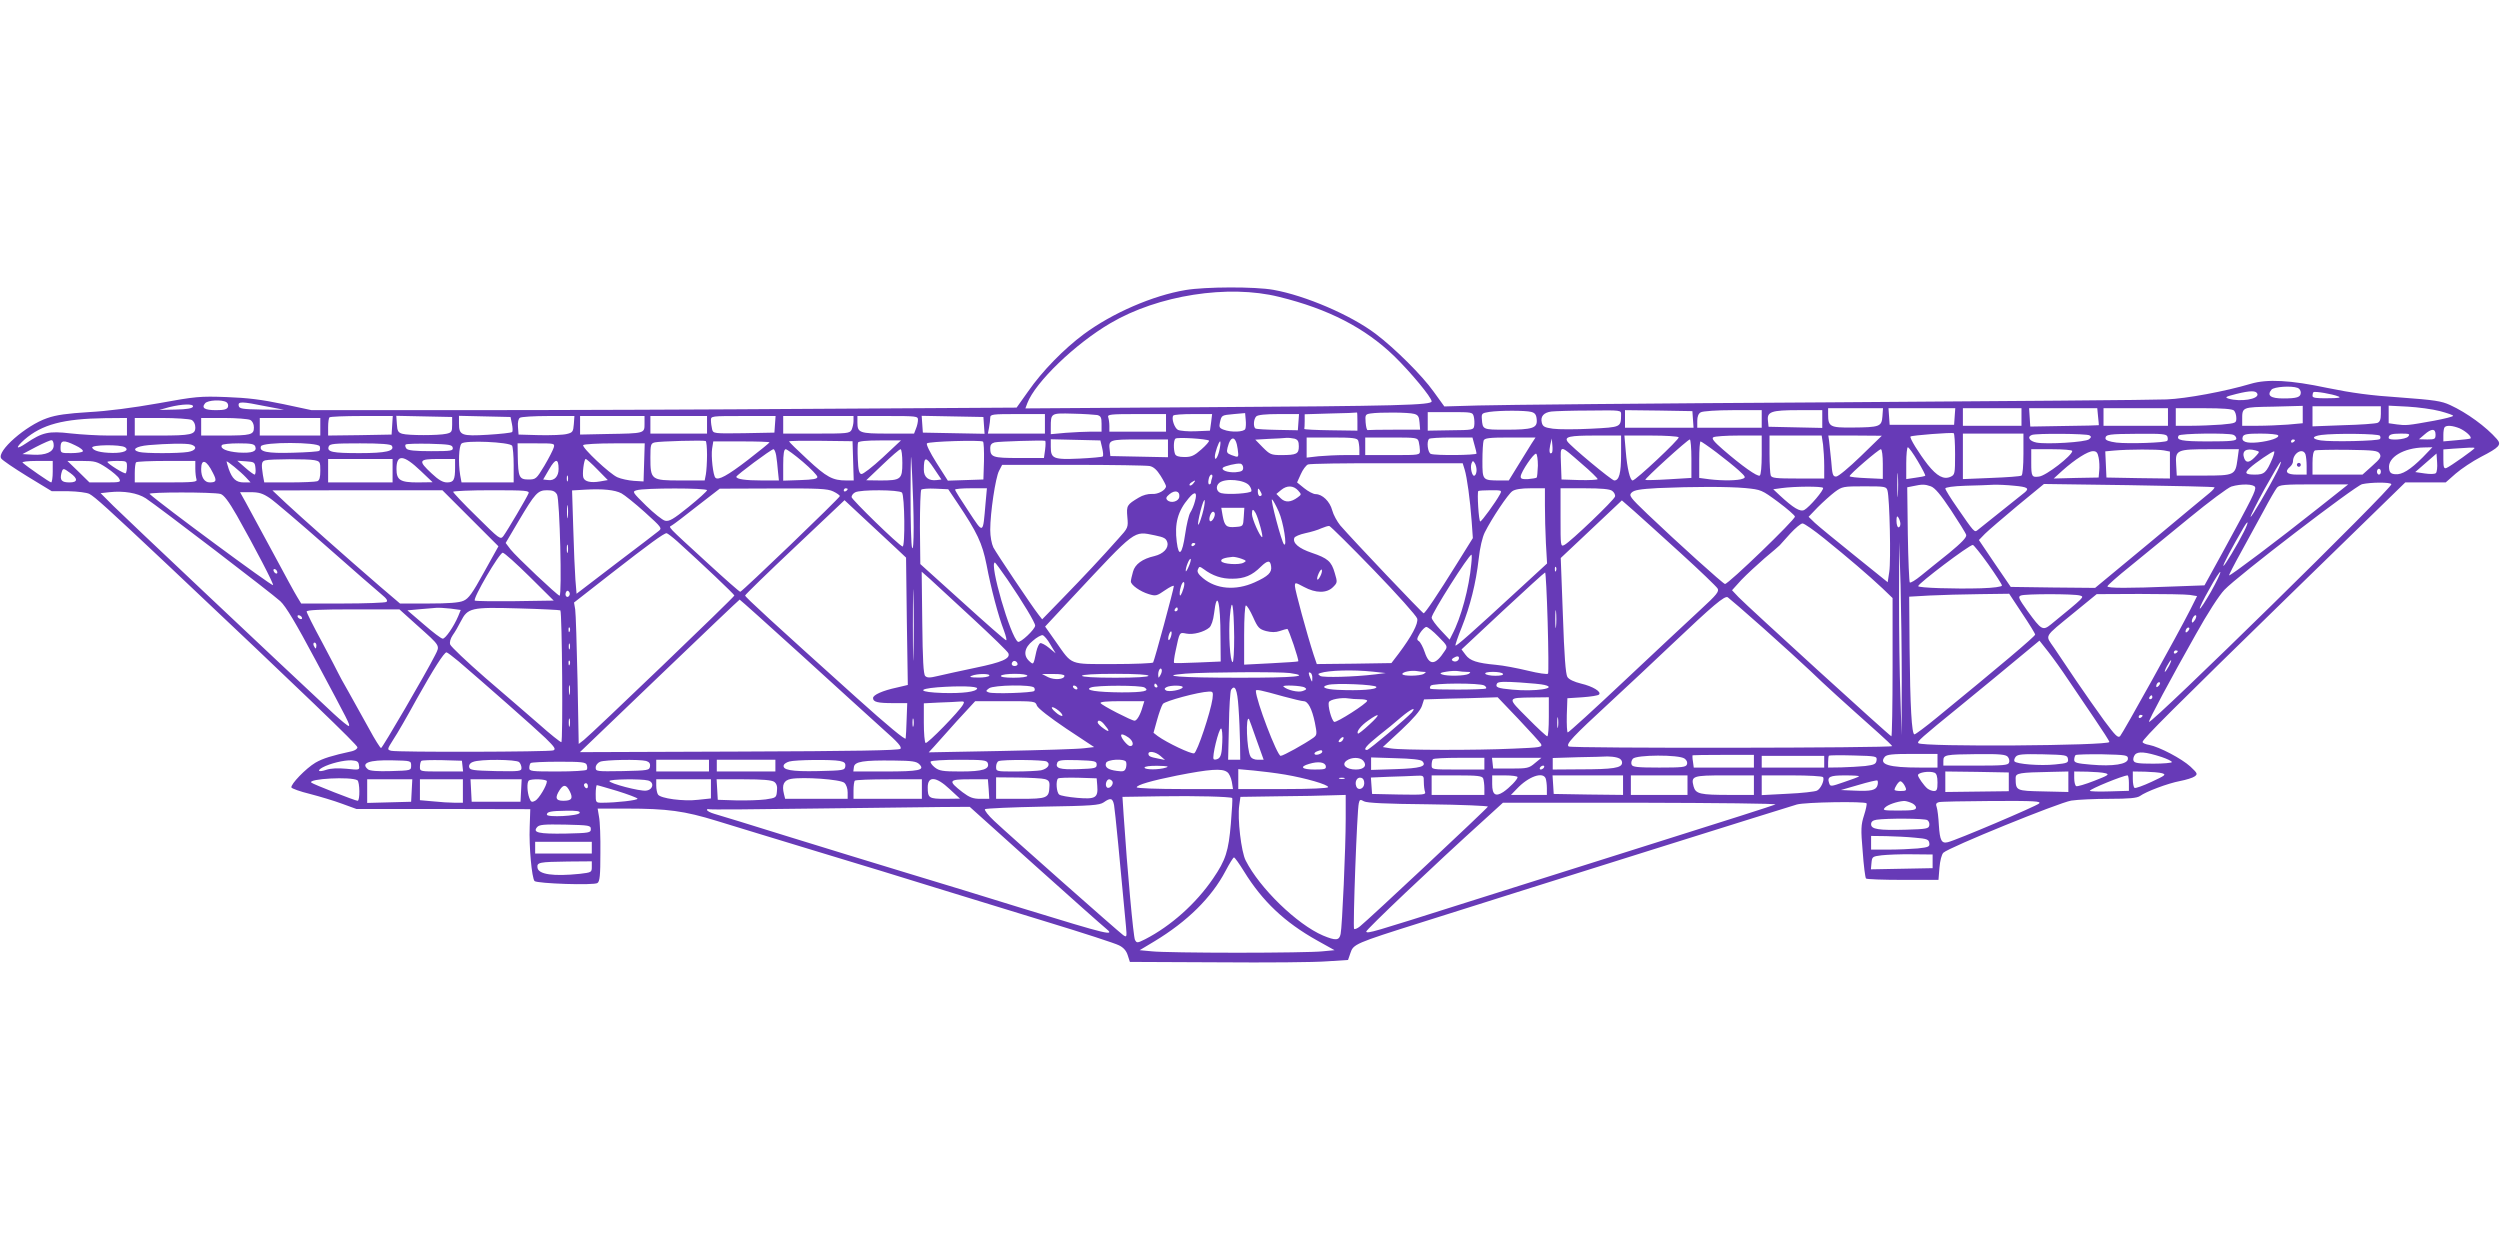 <?xml version="1.0" standalone="no"?>
<!DOCTYPE svg PUBLIC "-//W3C//DTD SVG 20010904//EN"
 "http://www.w3.org/TR/2001/REC-SVG-20010904/DTD/svg10.dtd">
<svg version="1.0" xmlns="http://www.w3.org/2000/svg"
 width="1280pt" height="640pt" viewBox="0 0 1280 640"
 preserveAspectRatio="xMidYMid meet">
<g transform="translate(0,640) scale(0.1,-0.1)"
fill="#673ab7" stroke="none">
<path d="M6070 4915 c-168 -28 -375 -118 -521 -226 -101 -75 -213 -189 -285
-293 l-59 -83 -1004 -6 c-552 -4 -1365 -7 -1805 -7 l-801 0 -145 31 c-109 23
-181 32 -290 36 -136 5 -158 3 -350 -32 -130 -23 -260 -40 -355 -45 -111 -7
-166 -14 -214 -31 -108 -37 -259 -169 -235 -206 5 -9 66 -50 134 -92 l125 -76
85 0 c47 -1 95 -7 108 -14 29 -16 87 -68 413 -375 690 -651 959 -910 959 -922
0 -8 -12 -16 -27 -20 -105 -23 -150 -37 -188 -59 -49 -29 -128 -111 -123 -127
2 -5 45 -21 95 -33 50 -13 124 -35 164 -50 l74 -27 445 0 445 -1 -3 -91 c-4
-100 11 -263 25 -277 13 -13 305 -23 322 -10 12 8 15 40 15 153 1 79 -2 162
-7 186 l-7 42 147 0 c211 0 297 -12 463 -63 80 -25 312 -95 515 -157 204 -61
476 -145 605 -185 129 -40 386 -119 570 -175 184 -56 350 -110 369 -120 23
-11 38 -28 45 -51 l11 -34 450 -2 c248 -2 499 0 559 5 l108 7 12 35 c15 46 23
50 366 158 641 203 1878 591 1920 603 43 12 345 17 357 6 2 -3 -3 -30 -13 -61
-16 -50 -17 -71 -7 -186 5 -72 13 -134 17 -138 4 -4 89 -7 189 -7 l182 0 5 62
c3 36 11 68 20 77 29 28 593 257 655 267 33 5 121 9 195 9 100 0 141 4 156 14
33 24 143 65 205 77 32 6 67 17 76 24 16 12 14 16 -22 50 -45 41 -159 101
-211 111 -19 3 -34 10 -34 15 0 15 159 173 760 759 l585 570 103 0 104 0 51
45 c29 25 86 63 128 85 97 50 108 63 83 92 -55 63 -154 135 -239 174 -45 21
-81 26 -256 39 -152 10 -247 23 -374 49 -188 40 -307 46 -391 21 -131 -39
-331 -76 -431 -80 -60 -3 -837 -9 -1728 -15 -891 -5 -1699 -13 -1795 -16
l-175 -5 -55 76 c-59 83 -199 222 -297 296 -127 96 -360 196 -523 225 -94 17
-349 16 -450 -1z m479 -35 c253 -62 440 -159 590 -304 83 -81 191 -211 191
-231 0 -19 -164 -24 -1182 -30 l-898 -6 10 27 c41 107 244 303 425 409 244
144 604 200 864 135z m5215 -466 c9 -3 16 -14 16 -24 0 -24 -19 -30 -91 -30
-63 0 -84 15 -59 45 13 15 102 21 134 9z m-206 -31 c8 -27 -87 -42 -148 -24
-21 7 -15 10 40 24 73 18 102 18 108 0z m415 -13 c16 -6 -1 -9 -55 -9 -59 -1
-78 2 -78 12 0 8 2 16 5 19 6 6 97 -9 128 -22z m-10814 -29 c8 -5 11 -16 8
-25 -5 -12 -20 -16 -61 -16 -58 0 -76 11 -56 35 14 17 86 20 109 6z m201 -21
l95 -18 -115 1 c-101 2 -115 4 -118 20 -4 22 15 22 138 -3z m-372 -2 c-3 -9
-32 -14 -89 -15 l-84 -2 50 14 c68 17 128 19 123 3z m10802 -41 l0 -44 -77 -7
c-42 -3 -111 -6 -155 -6 l-78 0 0 28 c0 69 -4 67 161 70 l149 4 0 -45z m400 4
c0 -28 -5 -41 -17 -46 -10 -4 -89 -10 -175 -12 l-158 -6 0 52 0 51 175 0 175
0 0 -39z m303 14 c37 -10 67 -20 67 -24 0 -4 -44 -15 -97 -25 -138 -25 -144
-25 -191 -19 l-42 6 0 45 0 45 98 -5 c53 -3 127 -13 165 -23z m-2855 -27 c-4
-52 -13 -56 -155 -57 -113 -1 -123 4 -123 68 l0 31 141 0 140 0 -3 -42z m370
0 l-3 -43 -165 0 -165 0 -3 43 -3 42 171 0 171 0 -3 -42z m342 -3 l0 -45 -150
0 -150 0 0 45 0 45 150 0 150 0 0 -45z m392 3 c3 -24 4 -44 4 -45 -1 -1 -80
-3 -176 -4 l-175 -3 -3 47 -3 47 174 0 175 0 4 -42z m358 -3 l0 -45 -165 0
-165 0 0 45 0 45 165 0 165 0 0 -45z m338 33 c7 -7 12 -24 12 -39 0 -25 -2
-26 -77 -33 -42 -3 -111 -6 -155 -6 l-78 0 0 45 0 45 143 0 c98 0 147 -4 155
-12z m-3598 -7 c19 -5 26 -14 28 -39 4 -44 -21 -52 -159 -52 -118 0 -118 0
-122 56 -2 27 1 29 38 35 55 8 185 8 215 0z m460 -13 c-1 -66 1 -65 -154 -73
-79 -4 -166 -4 -195 0 -43 6 -52 11 -57 31 -8 32 10 52 49 57 18 2 105 5 195
5 162 2 162 2 162 -20z m368 -25 l3 -43 -175 0 -176 0 0 45 0 45 173 -2 172
-3 3 -42z m352 2 l0 -45 -165 0 -165 0 0 35 c0 22 6 38 18 44 9 6 83 11 165
11 l147 0 0 -45z m310 0 l0 -46 -137 3 -138 3 -3 30 c-6 47 16 55 155 55 l123
0 0 -45z m-3712 20 c18 -5 22 -12 22 -45 l0 -40 -53 0 c-30 0 -88 -3 -130 -6
l-77 -7 0 34 c0 75 0 74 113 71 56 -1 112 -5 125 -7z m758 -71 c-6 -16 -72
-19 -111 -4 -22 8 -24 14 -19 37 9 38 8 37 72 43 l57 5 3 -34 c2 -18 1 -39 -2
-47z m574 39 l0 -48 -137 2 c-76 1 -137 4 -135 7 1 3 2 22 2 41 l0 34 133 4
c72 1 133 4 135 5 1 1 2 -19 2 -45z m290 38 c20 -5 26 -14 28 -44 l3 -37 -130
0 c-72 0 -134 -1 -138 -2 -5 -2 -9 16 -11 39 -3 39 -1 42 25 46 46 7 196 6
223 -2z m306 -15 c3 -13 4 -34 2 -46 -3 -21 -8 -22 -121 -23 l-117 -2 0 48 0
47 115 0 c113 0 115 0 121 -24z m-2196 -36 l0 -50 -146 0 -146 0 6 31 c3 17 6
40 6 50 0 18 10 19 140 19 l140 0 0 -50z m620 5 l0 -45 -145 0 -145 0 0 29 c0
16 -3 36 -6 45 -5 14 11 16 145 16 l151 0 0 -45z m231 3 l-6 -43 -72 -3 c-40
-2 -81 2 -92 7 -18 10 -34 58 -24 73 2 5 48 8 102 8 l97 0 -5 -42z m447 1 l-3
-42 -104 2 c-58 1 -109 4 -113 7 -12 8 -10 48 4 62 8 8 48 12 116 12 l103 0
-3 -41z m-4640 -16 l-3 -48 -162 -3 -163 -2 0 43 c0 24 3 47 7 50 3 4 78 7
165 7 l159 0 -3 -47z m307 2 c0 -36 -3 -40 -30 -46 -40 -9 -194 -9 -225 0 -21
6 -26 14 -28 49 l-3 43 143 -3 143 -3 0 -40z m306 5 c4 -19 5 -38 1 -42 -4 -4
-60 -10 -124 -14 -136 -8 -148 -3 -148 58 l0 39 132 -3 132 -3 7 -35z m317 -2
c-3 -38 -6 -43 -36 -50 -18 -5 -81 -7 -140 -6 l-107 3 -3 39 c-2 24 2 42 10
47 7 5 73 9 146 9 l133 0 -3 -42z m362 2 c0 -49 1 -49 -188 -52 l-142 -3 0 48
0 47 165 0 165 0 0 -40z m320 -5 l0 -45 -145 0 -145 0 0 45 0 45 145 0 145 0
0 -45z m348 3 l-3 -43 -156 -3 c-155 -2 -157 -2 -163 20 -3 13 -6 33 -6 46 0
22 0 22 166 22 l165 0 -3 -42z m402 16 c0 -14 -5 -34 -10 -45 -10 -18 -23 -19
-180 -19 l-170 0 0 45 0 45 180 0 180 0 0 -26z m330 7 c0 -11 -4 -31 -10 -45
l-10 -26 -133 0 c-147 0 -157 4 -157 57 l0 33 155 0 c147 0 155 -1 155 -19z
m338 -29 l3 -43 -158 3 -158 3 -3 43 -3 43 158 -3 158 -3 3 -43z m-4388 -7 l0
-45 -95 0 c-52 0 -139 5 -194 11 -111 13 -144 6 -228 -51 -52 -35 -56 -24 -8
19 90 78 199 107 413 110 l112 1 0 -45z m331 35 c12 -7 19 -21 19 -39 0 -36
-21 -41 -186 -41 l-124 0 0 45 0 45 136 0 c74 0 144 -5 155 -10z m300 0 c12
-7 19 -21 19 -39 0 -37 -15 -41 -157 -41 l-113 0 0 45 0 45 116 0 c63 0 124
-5 135 -10z m359 -35 l0 -45 -155 0 -155 0 0 45 0 45 155 0 155 0 0 -45z
m10953 -8 c31 -14 64 -43 56 -52 -3 -2 -35 -6 -72 -9 l-67 -6 0 34 c0 18 3 36
7 39 10 11 41 8 76 -6z m-123 -32 c0 -23 -4 -25 -42 -25 l-43 1 28 24 c36 32
57 32 57 0z m-2460 -101 c0 -99 -1 -105 -23 -115 -35 -16 -70 3 -117 62 -45
58 -95 138 -88 144 5 6 211 22 221 17 4 -2 7 -50 7 -108z m350 2 c0 -60 -4
-108 -10 -111 -6 -4 -75 -9 -155 -12 l-145 -6 0 116 0 117 155 0 155 0 0 -104z
m338 95 c10 -6 10 -10 -2 -20 -17 -15 -216 -27 -269 -17 -36 7 -50 29 -24 39
21 9 281 7 295 -2z m399 -6 c3 -9 3 -19 -1 -22 -10 -10 -199 -16 -260 -9 -37
5 -56 12 -56 21 0 21 16 23 168 24 120 1 144 -1 149 -14z m337 9 c9 -3 16 -12
16 -20 0 -11 -28 -14 -144 -14 -138 0 -166 6 -151 30 7 11 252 14 279 4z m230
-3 c8 -12 -40 -29 -104 -36 -60 -6 -86 4 -77 29 5 13 23 16 91 16 47 0 87 -4
90 -9z m521 -2 c4 -6 4 -13 0 -17 -10 -10 -247 -15 -302 -7 -48 7 -48 21 2 28
67 9 294 7 300 -4z m145 -4 c-13 -16 -100 -22 -100 -7 0 17 14 22 63 22 43 0
48 -2 37 -15z m-4030 -91 c0 -97 -10 -134 -35 -134 -13 0 -226 177 -240 200
-15 24 12 30 141 30 l134 0 0 -96z m295 87 c5 -9 -220 -221 -236 -221 -13 0
-28 62 -35 148 l-7 82 136 0 c75 0 138 -4 142 -9z m425 -90 c0 -59 -4 -102
-10 -106 -12 -7 -91 49 -188 133 -46 40 -60 57 -50 63 7 5 66 9 131 9 l117 0
0 -99z m314 53 c3 -26 6 -75 6 -110 l0 -64 -134 0 c-113 0 -135 2 -140 16 -3
9 -6 58 -6 110 l0 94 134 0 133 0 7 -46z m194 -59 c-61 -59 -116 -105 -127
-105 -17 0 -20 10 -25 78 -4 42 -9 89 -11 105 l-4 27 137 0 137 -1 -107 -104z
m-3338 79 c3 -3 -15 -24 -39 -45 -36 -32 -51 -39 -86 -39 -30 0 -45 5 -49 16
-8 22 -8 69 2 78 8 9 162 -1 172 -10z m147 -43 c6 -45 6 -45 -32 -31 -23 9
-26 14 -20 38 16 65 43 62 52 -7z m291 53 c17 -5 22 -14 22 -39 0 -39 -11 -45
-89 -45 -53 0 -59 3 -96 40 l-38 39 69 4 c38 1 78 4 89 5 11 1 30 -1 43 -4z
m326 -10 c3 -9 6 -29 6 -45 l0 -29 -74 0 c-40 0 -101 -3 -135 -6 l-61 -7 0 52
0 51 129 0 c108 0 130 -3 135 -16z m310 -6 c3 -13 6 -33 6 -45 0 -23 -1 -23
-140 -23 l-140 0 0 45 0 45 134 0 c130 0 134 -1 140 -22z m285 -15 c6 -21 11
-41 11 -45 0 -9 -211 -11 -234 -2 -16 6 -23 64 -9 77 3 4 55 7 114 7 l108 0
10 -37z m292 5 c-11 -18 -42 -68 -68 -110 l-48 -78 -45 0 c-90 0 -90 1 -90
100 0 49 3 95 6 104 5 13 27 16 136 16 l130 0 -21 -32z m-7566 -9 c0 -33 -41
-51 -107 -47 l-53 3 70 37 c39 20 75 36 80 34 6 -1 10 -13 10 -27z m3345 -48
c0 -38 -3 -83 -6 -100 l-6 -31 -124 0 c-150 0 -154 3 -154 117 0 67 2 73 23
78 25 6 248 12 260 7 4 -2 7 -34 7 -71z m748 -30 l3 -101 -38 0 c-70 0 -101
17 -198 107 -52 48 -95 90 -95 93 0 3 73 4 162 3 l163 -2 3 -100z m151 16
c-52 -48 -101 -86 -109 -84 -11 2 -16 20 -18 76 -2 41 -1 79 1 85 3 7 43 11
112 11 l108 0 -94 -88z m519 -18 l-3 -94 -91 -3 -91 -3 -58 91 c-34 54 -54 95
-49 100 10 10 274 18 287 9 4 -3 6 -48 5 -100z m313 59 l-6 -43 -128 0 c-136
0 -147 4 -147 52 0 15 7 24 23 28 21 5 246 12 258 8 3 -1 3 -21 0 -45z m292 9
c5 -21 7 -41 3 -44 -3 -3 -57 -8 -120 -11 -133 -6 -146 0 -146 60 l0 39 127
-3 127 -3 9 -38z m337 -2 l0 -46 -147 3 -148 3 -3 28 c-7 56 -5 57 153 57
l145 0 0 -45z m1966 -23 c-12 -11 -16 6 -9 39 l8 34 3 -33 c2 -19 1 -36 -2
-40z m714 -31 l0 -98 -116 -7 c-64 -4 -118 -5 -120 -3 -5 5 217 207 228 207 4
0 8 -44 8 -99z m3090 95 c0 -3 -4 -8 -10 -11 -5 -3 -10 -1 -10 4 0 6 5 11 10
11 6 0 10 -2 10 -4z m-11363 -27 c24 -11 41 -25 37 -30 -3 -5 -30 -9 -60 -9
-53 0 -54 0 -54 30 0 37 16 39 77 9z m2235 -1 c4 -7 8 -52 8 -100 l0 -88 -134
0 -133 0 -7 38 c-10 62 -7 147 7 161 17 18 246 8 259 -11z m1318 17 c0 -2 -50
-43 -111 -90 -104 -80 -152 -106 -166 -91 -12 11 -23 111 -17 149 l6 37 144 0
c79 0 144 -2 144 -5z m2305 -32 c-7 -40 -25 -69 -25 -41 0 19 20 78 27 78 3 0
2 -17 -2 -37z m2543 -19 c41 -31 93 -73 114 -92 35 -32 38 -37 21 -43 -23 -10
-103 -11 -170 -3 l-53 7 0 93 c0 52 3 94 7 94 3 0 40 -25 81 -56z m-7810 40
c34 -10 26 -31 -15 -38 -49 -8 -221 -8 -251 0 -41 11 -17 29 49 35 94 8 191
10 217 3z m329 -10 c10 -26 -17 -35 -85 -31 -61 5 -97 20 -86 38 3 5 41 9 85
9 64 0 81 -3 86 -16z m330 1 c3 -9 2 -19 -2 -23 -3 -4 -64 -8 -135 -10 -133
-4 -174 5 -164 33 9 23 292 22 301 0z m369 3 c17 -27 -29 -38 -165 -38 -140 0
-168 6 -158 34 5 14 28 16 161 16 106 0 157 -4 162 -12z m312 -10 c3 -16 -7
-18 -111 -18 -84 0 -118 4 -126 13 -6 8 -8 17 -4 21 4 4 59 5 122 4 101 -3
116 -5 119 -20z m517 0 c-4 -13 -25 -54 -48 -93 -41 -68 -44 -70 -82 -70 -47
0 -52 13 -54 118 l-1 67 96 0 c94 0 95 0 89 -22z m463 -75 l-3 -98 -50 3 c-27
2 -65 10 -83 18 -39 16 -184 153 -176 165 3 5 75 9 160 9 l155 0 -3 -97z
m-2658 77 c24 -16 -7 -30 -65 -29 -61 1 -97 11 -103 27 -5 15 145 17 168 2z
m4038 -410 c0 -78 -3 -117 -8 -105 -5 11 -8 133 -8 270 1 234 2 241 8 105 4
-80 8 -201 8 -270z m3421 325 c45 -38 81 -74 81 -78 0 -4 -42 -6 -92 -5 l-93
3 -3 83 c-3 98 -9 98 107 -3z m1720 14 c23 -39 41 -73 38 -75 -2 -2 -25 -7
-50 -10 l-47 -7 0 82 c0 44 4 81 8 81 5 0 28 -32 51 -71z m2586 20 c-64 -64
-107 -91 -142 -87 -22 2 -29 9 -31 31 -7 55 74 104 178 106 l44 1 -49 -51z
m265 47 c0 -6 -126 -95 -144 -102 -13 -5 -16 3 -16 44 l0 51 53 4 c28 2 64 4
80 5 15 1 27 0 27 -2z m-8696 -38 c3 -18 7 -54 9 -80 l5 -48 -87 0 c-86 0
-131 7 -131 19 0 8 179 141 190 141 5 0 11 -15 14 -32z m136 -32 c41 -35 75
-70 75 -78 0 -10 -22 -14 -87 -16 l-88 -3 0 81 c0 57 4 80 13 80 6 0 46 -29
87 -64z m510 -6 c0 -84 -7 -90 -112 -90 l-73 1 83 79 c46 44 87 80 93 80 5 0
9 -31 9 -70z m5020 -6 l0 -76 -85 4 c-47 2 -85 6 -85 10 0 10 149 138 160 138
6 0 10 -34 10 -76z m970 67 c0 -23 -134 -127 -170 -131 -37 -5 -40 0 -40 70
l0 70 105 0 c60 0 105 -4 105 -9z m469 3 l31 -6 0 -69 0 -69 -162 2 -163 3 -3
67 -3 67 43 4 c77 7 225 7 257 1z m377 -46 c-11 -81 -15 -83 -174 -83 l-137 0
-3 55 c-5 77 1 80 176 80 l145 0 -7 -52z m92 46 c22 -6 22 -7 5 -26 -33 -37
-52 -41 -62 -16 -15 39 8 55 57 42z m636 -17 c9 -16 4 -25 -39 -63 l-49 -44
-128 0 -128 0 0 59 c0 38 4 61 13 65 6 2 81 4 166 3 137 -2 155 -4 165 -20z
m-1439 -20 c4 -18 5 -49 3 -68 l-3 -34 -115 -2 -115 -3 45 41 c65 58 130 99
156 99 18 0 24 -7 29 -33z m890 -4 c-31 -73 -41 -83 -90 -83 -50 0 -55 8 -25
35 27 25 113 84 123 84 4 1 0 -16 -8 -36z m169 21 c3 -9 6 -36 6 -60 l0 -44
-50 0 c-52 0 -65 15 -35 40 8 7 15 19 15 27 0 43 50 73 64 37z m-3930 -58 c-1
-31 -4 -59 -6 -61 -3 -3 -22 -6 -44 -8 -30 -1 -39 1 -38 14 2 24 67 120 79
116 5 -2 9 -30 9 -61z m4598 -38 c-6 -6 -30 -6 -58 -2 l-48 7 55 48 54 47 3
-45 c2 -25 -1 -50 -6 -55z m-10318 11 l61 -58 -77 -1 c-89 0 -108 12 -108 69
0 77 36 74 124 -10z m2642 -47 c-41 -5 -66 14 -66 53 0 68 10 70 51 8 l39 -58
-24 -3z m-3187 102 c30 -6 31 -9 31 -54 0 -34 -4 -50 -16 -54 -9 -3 -73 -6
-144 -6 l-127 0 -7 38 c-9 58 -7 70 12 75 27 7 216 8 251 1z m401 -54 l0 -60
-165 0 -165 0 0 60 0 60 165 0 165 0 0 -60z m320 16 c0 -63 -7 -76 -41 -76
-22 0 -44 13 -79 46 -71 66 -67 74 35 74 l85 0 0 -44z m530 -7 c0 -38 -21 -61
-53 -57 l-26 3 31 53 c32 56 48 56 48 1z m199 -3 l53 -54 -40 -7 c-47 -8 -78
-1 -85 19 -7 17 3 96 12 96 4 0 31 -24 60 -54z m-2789 -11 c0 -30 -4 -55 -8
-55 -7 0 -124 81 -146 101 -6 5 25 9 72 9 l82 0 0 -55z m276 20 c30 -20 59
-45 64 -55 10 -19 7 -20 -71 -20 l-81 0 -56 55 -57 55 74 0 c68 0 78 -3 127
-35z m104 7 c0 -16 -3 -31 -6 -35 -6 -6 -94 49 -94 58 0 3 23 5 50 5 48 0 50
-1 50 -28z m350 -11 c0 -22 3 -46 6 -55 5 -14 -12 -16 -155 -16 l-161 0 0 48
c0 27 3 52 7 55 3 4 73 7 155 7 l148 0 0 -39z m90 -22 c21 -40 18 -49 -16 -49
-27 0 -44 26 -44 68 0 56 27 48 60 -19z m169 -23 l24 -26 -35 0 c-39 0 -59 18
-77 69 -6 19 -11 36 -11 38 0 7 72 -52 99 -81z m49 47 c2 -18 0 -33 -5 -33 -4
1 -26 16 -48 36 l-40 35 45 -3 c43 -3 45 -5 48 -35z m6252 -10 c0 -12 -4 -25
-10 -28 -12 -8 -24 40 -16 62 6 15 8 15 16 3 6 -8 10 -25 10 -37z m4100 -5
c-44 -87 -133 -239 -137 -234 -2 2 30 67 73 145 43 77 79 139 82 137 2 -2 -6
-24 -18 -48z m-5295 17 c0 -16 -8 -20 -40 -23 -40 -2 -75 11 -63 24 9 8 69 23
88 20 8 0 15 -10 15 -21z m1134 -9 c12 -39 28 -155 36 -266 l6 -85 -81 -130
c-102 -164 -163 -254 -171 -255 -6 0 -362 375 -427 450 -16 20 -35 54 -41 77
-12 46 -51 83 -85 83 -12 0 -38 14 -58 30 l-37 30 19 42 c10 23 27 46 37 50
10 4 192 7 405 6 l387 0 10 -32z m-1613 18 c20 -4 37 -19 57 -51 15 -24 27
-48 27 -52 0 -20 -41 -43 -72 -40 -20 1 -47 -6 -68 -19 -60 -36 -63 -40 -58
-99 5 -54 4 -56 -46 -111 -87 -98 -176 -193 -285 -305 l-105 -108 -18 23 c-34
43 -215 313 -232 345 -9 19 -16 56 -16 90 0 88 27 268 45 302 l16 31 363 0
c200 0 376 -3 392 -6z m3831 -146 c-2 -29 -3 -8 -3 47 0 55 1 79 3 53 2 -26 2
-71 0 -100z m-9357 110 c40 -29 39 -48 -4 -48 -40 0 -50 11 -42 46 8 29 9 29
46 2z m11830 7 c0 -8 -4 -15 -10 -15 -5 0 -10 7 -10 15 0 8 5 15 10 15 6 0 10
-7 10 -15z m-9283 -47 c-3 -7 -5 -2 -5 12 0 14 2 19 5 13 2 -7 2 -19 0 -25z
m3299 16 c-3 -9 -6 -20 -6 -25 0 -5 -4 -9 -9 -9 -4 0 -6 11 -3 25 2 14 9 25
14 25 6 0 7 -7 4 -16z m191 -41 c7 -9 12 -22 10 -28 -4 -11 -119 -19 -154 -10
-25 6 -31 36 -10 53 30 25 132 16 154 -15z m-287 12 c-7 -9 -15 -13 -19 -10
-3 3 1 10 9 15 21 14 24 12 10 -5z m6134 -4 c10 -15 -1229 -1230 -1241 -1217
-5 4 110 219 240 449 59 106 119 199 146 227 67 71 669 532 705 541 44 10 144
11 150 0z m-2358 -11 c21 -8 49 -41 103 -122 40 -61 76 -118 78 -127 3 -12
-24 -40 -87 -92 -51 -40 -115 -93 -144 -116 -28 -23 -54 -39 -58 -35 -3 4 -8
115 -10 247 l-3 240 30 6 c46 10 60 10 91 -1z m427 3 c67 -6 78 -13 55 -33
-33 -26 -232 -186 -244 -195 -15 -11 -16 -11 -104 117 -33 47 -60 91 -60 97 0
6 40 12 103 14 56 1 120 4 142 5 22 1 70 -1 108 -5z m1025 -8 c2 -2 -8 -15
-24 -28 -16 -13 -155 -128 -308 -256 l-279 -231 -216 2 -216 3 -82 120 -81
120 31 32 c18 18 93 82 167 144 l135 111 434 -6 c239 -4 437 -8 439 -11z m208
1 c6 -16 -15 -57 -165 -332 l-94 -171 -165 -6 c-223 -9 -332 -9 -332 1 0 5 53
52 118 104 64 53 200 164 302 247 101 83 198 155 215 160 50 15 115 13 121 -3z
m323 -108 c-200 -159 -452 -349 -456 -344 -2 1 25 54 60 117 35 63 87 159 117
214 29 55 60 108 68 118 13 15 36 17 190 17 l175 0 -154 -122z m-5223 91 c18
-20 18 -21 -1 -35 -36 -27 -65 -28 -88 -5 l-22 22 24 20 c30 25 63 24 87 -2z
m2291 12 c80 -8 83 -9 167 -71 47 -35 86 -69 86 -75 0 -17 -340 -345 -358
-345 -9 0 -245 213 -396 357 -92 88 -97 96 -82 111 13 13 43 18 134 23 182 8
359 8 449 0z m397 1 c6 -10 -69 -98 -96 -113 -21 -11 -56 10 -126 75 l-33 31
43 6 c67 9 206 10 212 1z m330 -14 c11 -39 18 -360 9 -416 l-8 -53 -170 137
c-93 75 -185 150 -203 167 l-32 31 47 49 c27 27 66 62 87 78 38 28 43 29 151
29 108 0 113 -1 119 -22z m-6482 -14 c15 -8 69 -51 119 -96 87 -79 90 -82 71
-97 -11 -9 -110 -85 -220 -168 l-200 -153 -6 73 c-3 39 -8 158 -11 264 l-6
192 68 4 c89 5 151 -1 185 -19z m438 16 c0 -5 -43 -44 -95 -86 -78 -63 -99
-75 -120 -70 -13 3 -57 38 -97 77 -71 70 -72 72 -48 79 38 12 360 12 360 0z
m646 -6 c19 -9 34 -20 34 -24 0 -9 -501 -490 -510 -490 -4 0 -79 66 -166 146
-217 199 -202 183 -184 194 9 5 67 49 130 99 l115 89 273 1 c233 1 279 -1 308
-15z m74 12 c0 -3 -4 -8 -10 -11 -5 -3 -10 -1 -10 4 0 6 5 11 10 11 6 0 10 -2
10 -4z m562 -71 c102 -152 127 -206 149 -316 23 -122 60 -262 89 -337 11 -30
16 -52 11 -50 -6 1 -107 90 -225 197 l-214 193 -2 187 c0 103 3 190 7 194 4 4
37 7 73 5 l65 -3 47 -70z m144 -2 c-14 -161 -9 -159 -87 -41 -38 57 -69 106
-69 111 0 4 37 7 81 7 l82 0 -7 -77z m1414 45 c0 -5 -4 -8 -10 -8 -5 0 -10 10
-10 23 0 18 2 19 10 7 5 -8 10 -18 10 -22z m1450 -56 c0 -49 2 -136 5 -193 l6
-104 -136 -125 c-254 -234 -329 -300 -333 -295 -2 2 12 44 32 93 43 108 73
226 87 351 6 57 19 111 31 135 36 72 119 196 141 211 14 10 46 15 94 15 l73 0
0 -88z m344 75 c10 -7 17 -20 15 -29 -4 -18 -227 -231 -259 -248 -20 -10 -20
-7 -20 140 l0 150 123 0 c86 0 129 -4 141 -13z m-7508 -38 c69 -46 648 -489
689 -527 29 -27 79 -111 181 -302 172 -322 177 -331 170 -337 -2 -3 -38 26
-78 63 -263 245 -1074 1010 -1128 1064 l-65 65 45 5 c74 8 144 -4 186 -31z
m1663 -103 l143 -143 -74 -133 c-60 -109 -79 -135 -105 -146 -22 -10 -78 -14
-179 -14 l-146 0 -102 87 c-175 151 -408 358 -481 426 l-70 66 435 1 435 0
144 -144z m297 128 c-8 -21 -109 -192 -129 -219 -15 -19 -20 -15 -136 100 -67
65 -121 123 -121 127 0 4 88 8 196 8 177 0 196 -2 190 -16z m146 -6 c14 -24
26 -518 13 -518 -10 0 -223 201 -251 237 l-25 33 66 112 c85 143 98 158 146
158 29 0 41 -5 51 -22z m1766 10 c14 -14 17 -282 3 -276 -21 7 -261 241 -261
253 0 8 8 19 18 24 25 15 225 14 240 -1z m1420 -22 c-3 -24 -44 -35 -62 -16
-8 9 -5 16 12 30 28 23 54 16 50 -14z m1641 12 c-21 -39 -93 -138 -100 -138
-8 0 -17 149 -10 156 2 2 31 4 63 4 58 0 59 0 47 -22z m-6550 3 c17 -5 41 -36
84 -111 93 -165 190 -351 185 -356 -6 -6 -573 413 -632 467 -12 10 327 10 363
0z m252 -21 c24 -16 154 -127 289 -246 135 -119 262 -230 283 -247 27 -22 34
-33 25 -39 -7 -4 -108 -8 -225 -8 l-211 0 -20 33 c-11 17 -68 122 -127 232
-59 110 -121 224 -137 253 l-29 52 54 0 c43 0 62 -6 98 -30z m4737 -17 c-5
-20 -16 -46 -24 -58 -7 -11 -19 -61 -26 -110 -15 -104 -33 -121 -43 -40 -12
95 5 158 61 224 32 39 46 32 32 -16z m37 -69 c-23 -78 -29 -62 -8 22 10 38 19
61 21 52 2 -10 -4 -43 -13 -74z m392 17 c24 -53 45 -185 27 -168 -12 11 -72
237 -61 230 5 -3 20 -31 34 -62z m-1960 -187 l52 -49 4 -326 5 -326 -55 -13
c-75 -16 -123 -38 -123 -54 0 -20 23 -26 103 -26 l72 0 -3 -82 c-1 -46 -4 -90
-5 -99 -1 -10 -92 65 -252 209 -428 385 -570 515 -570 523 0 4 114 115 254
247 l255 241 105 -98 c58 -54 129 -120 158 -147z m4019 -27 c98 -89 182 -170
188 -180 9 -15 -3 -31 -89 -110 -54 -50 -228 -212 -384 -359 -157 -148 -289
-268 -294 -268 -4 0 -6 39 -5 88 l3 87 77 5 c43 3 81 9 85 14 14 14 -32 42
-92 56 -36 9 -62 21 -70 34 -9 15 -16 108 -23 315 l-11 294 102 96 c56 53 127
120 157 148 l54 51 63 -55 c34 -30 142 -128 239 -216z m-5699 186 c-2 -16 -4
-3 -4 27 0 30 2 43 4 28 2 -16 2 -40 0 -55z m3461 0 c-3 -48 -3 -48 -42 -51
-47 -4 -56 4 -66 57 l-7 41 59 0 59 0 -3 -47z m61 20 c15 -29 40 -123 33 -123
-11 1 -52 94 -52 118 0 27 6 28 19 5z m-209 -5 c0 -19 -18 -43 -25 -36 -9 9 4
48 16 48 5 0 9 -6 9 -12z m3510 -50 c0 -10 -4 -18 -10 -18 -5 0 -10 15 -10 33
0 24 3 28 10 17 5 -8 10 -23 10 -32z m1759 -40 c-34 -68 -101 -179 -105 -175
-4 4 45 96 102 194 27 46 29 33 3 -19z m-2149 -35 c119 -96 229 -190 298 -255
l52 -50 0 -354 c0 -195 -3 -354 -6 -354 -7 0 -736 664 -783 713 l-33 35 48 53
c27 28 81 78 119 111 39 32 73 62 77 66 4 4 28 31 54 60 26 28 54 52 63 52 9
0 59 -35 111 -77z m-2306 -162 c119 -123 219 -235 222 -248 7 -25 -29 -92 -96
-181 l-36 -47 -191 -3 -191 -2 -16 47 c-35 108 -96 333 -96 352 0 20 1 20 46
-4 61 -33 117 -33 149 -1 23 23 23 25 9 72 -17 60 -36 76 -119 104 -65 22 -98
50 -88 76 2 7 28 18 56 24 29 6 66 17 82 25 17 7 35 13 41 12 6 -1 109 -103
228 -226z m-3566 147 c124 -112 292 -271 292 -277 0 -8 -727 -705 -771 -740
l-26 -20 -6 327 c-4 180 -9 343 -12 362 l-6 35 192 150 c194 151 268 205 282
205 4 0 29 -19 55 -42z m2445 31 c49 -10 58 -16 64 -37 7 -29 -21 -58 -66 -69
-62 -14 -100 -42 -110 -80 -6 -21 -11 -43 -11 -50 0 -18 48 -52 92 -65 36 -11
41 -9 83 20 25 17 45 27 45 21 0 -14 -99 -380 -106 -391 -3 -4 -94 -8 -203 -8
-230 0 -209 -8 -295 114 l-55 78 137 147 c334 357 314 342 425 320z m-3006
-86 c-3 -10 -5 -2 -5 17 0 19 2 27 5 18 2 -10 2 -26 0 -35z m3213 43 c0 -3 -4
-8 -10 -11 -5 -3 -10 -1 -10 4 0 6 5 11 10 11 6 0 10 -2 10 -4z m3617 -706
l-1 -275 -6 200 c-4 110 -7 333 -7 495 l1 295 7 -220 c3 -121 6 -344 6 -495z
m443 601 c38 -54 70 -103 70 -109 0 -6 -42 -12 -107 -14 -135 -4 -323 2 -322
11 1 14 261 211 280 211 4 0 40 -44 79 -99z m-7469 -63 l124 -123 -199 -3
c-109 -1 -201 0 -205 3 -11 11 126 245 143 245 8 0 69 -55 137 -122z m4822 65
c-11 -123 -53 -278 -98 -362 l-13 -26 -46 49 c-25 27 -46 55 -46 64 0 22 190
322 204 322 2 0 2 -21 -1 -47z m-1176 26 c25 -9 26 -12 10 -20 -23 -13 -109
-7 -114 8 -4 11 17 18 59 22 9 0 29 -4 45 -10z m-271 -40 c-8 -19 -15 -29 -15
-22 -1 18 19 67 25 61 3 -3 -2 -21 -10 -39z m422 2 c5 -32 -14 -51 -85 -83
-96 -43 -196 -35 -264 22 -23 19 -31 32 -26 44 7 17 9 17 30 2 45 -34 93 -50
147 -49 61 0 101 17 145 61 35 34 49 35 53 3z m-1350 -68 c81 -119 142 -221
142 -236 0 -19 -76 -90 -88 -83 -38 23 -149 406 -118 406 2 0 31 -39 64 -87z
m2809 45 c-3 -8 -6 -5 -6 6 -1 11 2 17 5 13 3 -3 4 -12 1 -19z m-6547 -9 c0
-6 -4 -7 -10 -4 -5 3 -10 11 -10 16 0 6 5 7 10 4 6 -3 10 -11 10 -16z m3257
-416 c-1 -82 -3 -15 -3 147 0 162 2 229 3 148 2 -82 2 -214 0 -295z m2083 397
c-16 -31 -23 -18 -8 15 7 15 14 23 16 17 2 -6 -2 -21 -8 -32z m4560 -80 c-29
-50 -54 -89 -57 -86 -3 2 19 48 49 100 29 53 54 92 56 87 2 -5 -20 -51 -48
-101z m-6338 -138 c97 -90 179 -169 181 -177 11 -27 -33 -46 -169 -74 -76 -16
-163 -35 -192 -42 -41 -10 -55 -10 -65 0 -9 9 -13 84 -15 273 l-3 261 43 -38
c24 -22 122 -113 220 -203z m2942 -17 c4 -141 5 -259 2 -264 -3 -5 -50 2 -103
15 -54 13 -127 27 -163 30 -98 9 -134 21 -156 51 l-21 28 211 197 c116 108
214 197 217 197 3 1 9 -114 13 -254z m-1864 174 c-11 -36 -20 -49 -20 -28 0
25 12 59 20 59 5 0 5 -14 0 -31z m-3145 -38 c-9 -16 -25 -3 -18 15 4 10 9 12
15 6 6 -6 7 -15 3 -21z m7438 -91 c37 -55 67 -104 67 -109 0 -9 -190 -169
-502 -424 -58 -48 -111 -87 -116 -87 -14 0 -22 141 -25 445 l-2 260 105 6 c58
3 173 6 256 7 l151 2 66 -100z m296 91 c25 -7 25 -6 -147 -147 -43 -35 -50
-30 -120 66 -47 66 -51 75 -35 81 23 9 270 9 302 0z m563 3 l37 -6 -35 -70
c-59 -117 -345 -632 -359 -647 -11 -11 -24 2 -82 80 -38 52 -102 144 -143 204
-41 61 -92 136 -113 168 -46 68 -58 49 103 181 l115 94 220 1 c121 0 237 -2
257 -5z m-2185 -169 c92 -82 202 -182 243 -221 68 -66 166 -155 349 -318 36
-32 67 -62 69 -66 4 -10 -1641 -12 -1656 -2 -17 11 20 50 213 228 83 76 224
209 315 295 212 201 270 250 286 241 6 -4 88 -74 181 -157z m-4920 -142 c174
-159 361 -328 415 -377 75 -66 97 -91 88 -100 -8 -8 -234 -12 -826 -14 l-815
-3 407 390 c224 215 409 391 411 391 2 0 146 -129 320 -287z m2142 91 l1 -121
-117 -5 c-65 -3 -120 -4 -122 -2 -2 2 1 30 8 61 21 99 19 96 55 89 35 -7 91 8
118 31 10 9 20 38 24 72 15 127 33 62 33 -125z m70 4 c0 -71 -3 -128 -8 -128
-13 0 -22 146 -14 235 10 111 20 59 22 -107z m97 102 c24 -54 31 -61 66 -71
28 -7 49 -7 70 0 17 6 35 11 39 11 7 0 61 -161 56 -166 -1 -2 -64 -6 -140 -10
l-137 -7 0 152 c0 88 4 151 9 151 6 0 22 -27 37 -60z m1551 -47 c-2 -21 -4 -4
-4 37 0 41 2 58 4 38 2 -21 2 -55 0 -75z m-5660 91 l52 -7 -13 -32 c-22 -52
-65 -115 -79 -115 -8 0 -51 33 -97 73 l-84 72 65 6 c35 3 73 6 84 7 11 1 43
-1 72 -4z m562 -9 c9 -10 14 -675 5 -675 -5 0 -57 41 -114 92 -58 50 -182 158
-277 239 -94 82 -174 158 -178 169 -4 12 1 30 13 48 11 15 29 46 41 70 36 70
52 74 296 67 115 -3 211 -8 214 -10z m3161 5 c0 -5 -5 -10 -11 -10 -5 0 -7 5
-4 10 3 6 8 10 11 10 2 0 4 -4 4 -10z m-3895 -81 c122 -109 118 -103 93 -153
-48 -95 -270 -476 -277 -476 -4 0 -32 44 -61 98 -29 53 -76 137 -104 187 -28
49 -53 94 -55 100 -2 5 -39 76 -82 157 -44 81 -79 151 -79 157 0 8 76 11 238
11 l237 0 90 -81z m-590 41 c3 -5 2 -10 -4 -10 -5 0 -13 5 -16 10 -3 6 -2 10
4 10 5 0 13 -4 16 -10z m9695 -11 c-7 -11 -14 -19 -16 -16 -7 7 7 37 17 37 6
0 5 -9 -1 -21z m-8323 -61 c-3 -8 -6 -5 -6 6 -1 11 2 17 5 13 3 -3 4 -12 1
-19z m4447 -27 c48 -48 49 -51 33 -74 -48 -74 -79 -76 -102 -7 -9 27 -23 53
-31 58 -11 6 -10 13 6 40 11 17 26 32 33 32 7 0 35 -22 61 -49z m3838 27 c-7
-7 -12 -8 -12 -2 0 14 12 26 19 19 2 -3 -1 -11 -7 -17z m-5207 -28 c-4 -12 -9
-19 -12 -17 -3 3 -2 15 2 27 4 12 9 19 12 17 3 -3 2 -15 -2 -27z m-617 -40
l27 -45 -34 28 c-18 15 -39 26 -45 24 -6 -2 -15 -21 -20 -43 -15 -70 -14 -69
-36 -49 -32 29 -26 69 18 104 20 18 43 30 50 29 8 -2 26 -23 40 -48z m5211
-180 c32 -47 92 -136 134 -198 42 -62 77 -116 77 -121 0 -19 -959 -26 -978 -6
-8 8 12 26 215 191 114 93 251 206 306 252 l99 82 45 -57 c25 -32 71 -96 102
-143z m-8969 175 c0 -8 -2 -15 -4 -15 -2 0 -6 7 -10 15 -3 8 -1 15 4 15 6 0
10 -7 10 -15z m1297 -17 c-3 -7 -5 -2 -5 12 0 14 2 19 5 13 2 -7 2 -19 0 -25z
m8233 -12 c0 -3 -4 -8 -10 -11 -5 -3 -10 -1 -10 4 0 6 5 11 10 11 6 0 10 -2
10 -4z m-8801 -53 c133 -114 391 -341 444 -392 48 -47 54 -57 40 -63 -22 -8
-799 -10 -830 -2 -22 6 -21 7 11 58 19 28 73 122 120 208 85 152 140 238 152
238 4 0 32 -21 63 -47z m5121 18 c0 -14 -18 -23 -31 -15 -8 4 -7 9 2 15 18 11
29 11 29 0z m-4553 -33 c-3 -8 -6 -5 -6 6 -1 11 2 17 5 13 3 -3 4 -12 1 -19z
m2293 1 c0 -5 -7 -9 -15 -9 -15 0 -20 12 -9 23 8 8 24 -1 24 -14z m5895 -9
c-9 -16 -18 -30 -21 -30 -2 0 2 14 11 30 9 17 18 30 21 30 2 0 -2 -13 -11 -30z
m-5164 -47 c-10 -17 -10 -16 -11 3 0 23 13 41 18 25 2 -6 -1 -18 -7 -28z
m1089 18 l65 -7 -55 -7 c-108 -13 -265 -17 -280 -8 -13 9 -13 11 0 15 42 14
167 18 270 7z m260 -1 c13 0 13 -1 0 -10 -19 -12 -110 -13 -110 -1 0 11 46 20
75 15 11 -2 27 -4 35 -4z m220 0 c20 0 22 -2 10 -10 -18 -11 -111 -13 -137 -3
-14 6 -9 9 22 14 22 4 49 5 60 3 11 -2 31 -4 45 -4z m-906 -6 c113 -16 24 -24
-256 -24 -304 0 -427 9 -278 21 109 8 480 10 534 3z m115 -27 c0 -21 -1 -21
-9 -2 -12 28 -12 37 0 30 6 -3 10 -16 9 -28z m976 23 c4 -6 -11 -10 -39 -10
-25 0 -48 5 -51 10 -4 6 11 10 39 10 25 0 48 -4 51 -10z m-2630 -10 c-3 -5
-30 -10 -58 -9 -38 0 -47 3 -32 9 29 12 98 12 90 0z m195 0 c0 -6 -30 -10 -71
-10 -44 0 -68 4 -64 10 3 6 35 10 71 10 36 0 64 -4 64 -10z m190 0 c0 -19 -51
-23 -84 -7 l-31 16 58 0 c31 1 57 -3 57 -9z m430 0 c0 -6 -63 -10 -170 -10
-107 0 -170 4 -170 10 0 6 63 10 170 10 107 0 170 -4 170 -10z m2028 -47 c71
-17 -47 -35 -165 -24 -76 7 -89 12 -78 32 6 9 36 10 114 5 58 -4 116 -9 129
-13z m3144 -5 c-7 -7 -12 -8 -12 -2 0 14 12 26 19 19 2 -3 -1 -11 -7 -17z
m-8135 -40 c-2 -13 -4 -5 -4 17 -1 22 1 32 4 23 2 -10 2 -28 0 -40z m3008 42
c3 -5 1 -10 -4 -10 -6 0 -11 5 -11 10 0 6 2 10 4 10 3 0 8 -4 11 -10z m1122
-7 c5 -14 -86 -20 -199 -15 -65 3 -88 15 -50 25 38 11 245 2 249 -10z m553 7
c8 -5 12 -12 8 -15 -7 -7 -278 -8 -285 -1 -3 3 -2 9 2 15 8 14 254 15 275 1z
m-2597 -15 c-4 -17 -73 -26 -178 -23 -119 4 -133 20 -25 29 109 8 205 6 203
-6z m292 4 c4 -6 4 -13 0 -17 -9 -9 -211 -16 -233 -7 -16 6 -15 8 2 21 24 17
221 20 231 3z m220 1 c3 -5 2 -10 -4 -10 -5 0 -13 5 -16 10 -3 6 -2 10 4 10 5
0 13 -4 16 -10z m345 0 c29 -18 -4 -25 -118 -25 -128 1 -192 11 -157 25 28 12
257 12 275 0z m195 0 c-8 -13 -71 -24 -85 -15 -9 6 -9 10 1 16 19 12 92 11 84
-1z m625 0 c12 -7 10 -11 -10 -18 -22 -9 -81 5 -99 23 -9 9 94 5 109 -5z
m-339 -101 c4 -52 7 -133 8 -181 l1 -88 -31 0 -31 0 4 173 c1 94 7 178 11 185
20 30 32 2 38 -89z m231 55 c48 -13 94 -24 102 -24 23 0 43 -38 58 -109 12
-60 11 -64 -7 -78 -45 -32 -155 -93 -168 -93 -18 0 -127 286 -127 333 0 9 24
4 142 -29z m-364 -12 c-10 -69 -78 -273 -94 -279 -15 -5 -139 54 -186 88 l-22
17 18 65 c10 36 23 73 30 83 12 15 181 61 235 63 22 1 23 -2 19 -37z m4812 8
c0 -5 -5 -10 -11 -10 -5 0 -7 5 -4 10 3 6 8 10 11 10 2 0 4 -4 4 -10z m-4057
-10 c20 0 37 -3 37 -8 0 -13 -158 -114 -169 -108 -14 9 -34 84 -27 101 5 14
65 25 101 19 11 -2 37 -4 58 -4z m811 -101 c58 -61 110 -119 116 -128 8 -17
-2 -18 -142 -24 -191 -9 -569 -8 -626 1 l-42 7 94 87 c63 59 98 100 106 123
l11 34 127 4 c70 1 155 4 188 5 l62 2 106 -111z m156 11 c0 -55 -3 -100 -8
-100 -4 0 -50 42 -101 94 -106 106 -107 103 27 105 l82 1 0 -100z m-2999 63
c-18 -34 -183 -203 -192 -197 -5 3 -9 50 -9 104 l0 99 78 4 c42 1 90 4 105 5
24 2 26 -1 18 -15z m378 -6 c6 -14 65 -60 151 -118 l142 -94 -51 -6 c-29 -4
-219 -10 -424 -14 l-372 -7 26 28 c14 16 67 75 118 132 l94 102 154 0 c152 0
154 0 162 -23z m541 -6 c-11 -40 -29 -71 -41 -71 -15 0 -167 78 -174 90 -4 7
33 10 109 10 l115 0 -9 -29z m-429 -20 c13 -11 21 -22 18 -26 -4 -3 -20 5 -35
19 -34 29 -18 35 17 7z m1808 -8 c-23 -27 -220 -193 -230 -193 -22 0 -4 22 58
72 37 29 90 72 117 96 50 42 80 56 55 25z m-218 -63 c-30 -28 -56 -48 -58 -46
-10 9 14 40 51 66 63 45 67 35 7 -20z m966 -12 c-2 -13 -4 -3 -4 22 0 25 2 35
4 23 2 -13 2 -33 0 -45z m2993 58 c0 -3 -4 -8 -10 -11 -5 -3 -10 -1 -10 4 0 6
5 11 10 11 6 0 10 -2 10 -4z m-8053 -53 c-3 -10 -5 -2 -5 17 0 19 2 27 5 18 2
-10 2 -26 0 -35z m1760 0 c-3 -10 -5 -2 -5 17 0 19 2 27 5 18 2 -10 2 -26 0
-35z m1756 -70 l37 -103 -30 0 c-18 0 -33 7 -38 18 -19 35 -25 212 -7 190 1
-2 19 -49 38 -105z m-781 80 c31 -36 31 -46 0 -24 -18 12 -32 27 -32 32 0 15
16 11 32 -8z m606 -94 c-2 -55 -7 -74 -20 -83 -9 -5 -20 -7 -24 -3 -10 10 26
157 38 157 5 0 8 -32 6 -71z m-480 25 c24 -17 30 -44 8 -44 -12 0 -46 40 -46
55 0 9 15 5 38 -11z m1097 -13 c-3 -6 -11 -11 -17 -11 -6 0 -6 6 2 15 14 17
26 13 15 -4z m-105 -60 c0 -5 -9 -11 -20 -14 -22 -6 -28 8 -7 16 19 8 27 8 27
-2z m-829 -21 l24 -21 -35 7 c-41 8 -50 12 -50 25 0 16 37 10 61 -11z m5127
-6 c29 -10 52 -21 52 -26 0 -4 -43 -8 -95 -8 -76 0 -97 3 -101 15 -4 8 0 22 7
31 15 18 54 15 137 -12z m-2088 -21 l0 -33 -154 0 -154 0 -4 30 c-3 17 -3 31
-2 33 1 1 72 2 158 2 l156 0 0 -32z m628 4 c-3 -19 -11 -23 -58 -29 -30 -3
-85 -6 -122 -7 l-68 -1 0 28 c0 16 2 31 4 33 2 2 59 3 126 1 118 -3 121 -4
118 -25z m312 -2 l0 -35 -89 0 c-161 0 -213 16 -181 55 10 12 39 15 141 15
l129 0 0 -35z m360 20 c7 -8 10 -22 6 -30 -4 -13 -32 -15 -171 -15 l-165 0 0
24 c0 32 8 33 176 35 114 1 144 -2 154 -14z m308 -11 c3 -19 -3 -22 -66 -28
-76 -8 -199 2 -208 16 -3 5 0 16 7 24 10 12 36 14 138 12 120 -3 126 -4 129
-24z m307 1 c0 -28 -76 -40 -189 -30 -72 6 -86 10 -86 24 0 10 3 21 7 25 4 3
66 5 137 4 123 -3 131 -4 131 -23z m-2615 6 c16 -4 25 -14 25 -26 0 -27 -45
-34 -217 -34 l-138 -1 0 30 0 29 128 4 c70 1 138 3 152 4 14 0 36 -2 50 -6z
m345 -5 c11 -8 16 -19 12 -30 -5 -14 -25 -16 -142 -16 -112 0 -137 3 -141 15
-4 8 -1 22 6 30 17 21 237 22 265 1z m715 -16 l0 -30 -160 0 -160 0 0 30 0 30
160 0 160 0 0 -30z m-2360 5 c21 -25 4 -45 -38 -45 -50 0 -76 25 -47 46 25 18
69 18 85 -1z m302 -2 c26 -27 -9 -37 -137 -41 l-125 -4 0 32 0 32 125 -4 c82
-2 128 -7 137 -15z m318 -13 l0 -30 -135 0 c-135 0 -135 0 -135 23 0 13 3 27
7 30 3 4 64 7 135 7 l128 0 0 -30z m259 3 c-30 -26 -39 -28 -123 -28 l-91 0
-3 28 -3 27 126 0 127 0 -33 -27z m-6021 -12 c4 -24 3 -24 -65 -17 -43 4 -80
2 -101 -5 -40 -14 -53 -6 -20 12 37 20 110 38 148 36 29 -2 36 -6 38 -26z
m267 -1 c0 -25 -1 -25 -104 -28 -67 -2 -108 1 -117 9 -39 32 5 49 126 46 94
-2 95 -2 95 -27z m263 -2 l3 -28 -110 0 c-110 0 -111 0 -111 23 0 13 3 27 7
31 4 4 52 5 107 4 l101 -3 3 -27z m290 20 c7 -7 12 -20 12 -30 0 -17 -10 -18
-132 -16 -117 3 -133 5 -136 21 -2 10 5 21 20 26 35 15 222 13 236 -1z m650 6
c16 -5 22 -13 20 -28 -3 -20 -9 -21 -140 -24 -134 -2 -138 -2 -138 18 0 12 9
24 23 30 25 10 200 13 235 4z m322 -24 l0 -30 -135 0 -135 0 0 30 0 30 135 0
135 0 0 -30z m340 0 l0 -30 -150 0 -150 0 0 30 0 30 150 0 150 0 0 -30z m329
24 c25 -5 31 -11 29 -28 -3 -20 -9 -21 -141 -24 -136 -3 -183 6 -174 31 2 6
14 14 28 18 31 9 217 11 258 3z m408 -17 c30 -30 0 -37 -175 -37 l-163 0 3 23
c4 28 48 35 205 33 93 -1 115 -4 130 -19z m350 7 c12 -32 -24 -44 -138 -44
-93 0 -110 3 -133 21 -14 11 -24 25 -21 30 4 5 69 9 146 9 120 0 140 -2 146
-16z m302 7 c22 -14 6 -37 -29 -45 -18 -3 -77 -6 -131 -6 -98 0 -99 0 -99 24
0 13 6 27 13 29 21 9 231 7 246 -2z m256 -16 c0 -18 -8 -20 -94 -23 -96 -3
-119 4 -108 33 6 13 22 15 104 13 90 -3 98 -5 98 -23z m150 15 c3 -6 3 -20 0
-31 -6 -18 -13 -21 -47 -16 -46 6 -63 19 -55 41 7 18 92 23 102 6z m-2761 -16
c3 -9 4 -20 0 -25 -3 -5 -70 -9 -150 -9 -133 0 -144 1 -144 18 0 10 3 22 7 25
3 4 68 7 144 7 116 0 138 -2 143 -16z m3784 -6 c3 -16 -5 -18 -57 -18 -66 0
-80 14 -28 29 46 14 81 9 85 -11z m-818 -8 c-36 -12 -110 -12 -110 0 0 6 29
10 68 9 49 -1 60 -3 42 -9z m1935 0 c-3 -5 -11 -10 -16 -10 -6 0 -7 5 -4 10 3
6 11 10 16 10 6 0 7 -4 4 -10z m-1622 -23 c10 -6 20 -29 24 -50 l6 -37 -247 0
c-145 0 -246 4 -246 9 0 12 76 34 205 60 168 33 232 38 258 18z m297 -13 c105
-18 220 -51 220 -64 0 -6 -88 -10 -230 -10 l-230 0 0 51 0 51 78 -7 c42 -4
115 -13 162 -21z m3324 10 c11 -4 16 -19 16 -50 0 -36 -3 -44 -18 -44 -10 0
-25 6 -34 13 -17 14 -48 58 -48 68 0 14 58 23 84 13z m381 -47 l0 -48 -163 -2
-162 -2 0 53 0 52 163 -2 162 -3 0 -48z m305 1 l0 -53 -129 3 c-141 3 -140 3
-141 69 0 25 19 28 183 31 l87 2 0 -52z m190 43 c22 -6 14 -11 -58 -39 -46
-18 -87 -30 -92 -27 -6 4 -10 22 -10 41 l0 34 68 -1 c37 -1 78 -4 92 -8z m290
0 c22 -7 17 -11 -54 -44 -43 -20 -82 -34 -87 -31 -5 3 -9 23 -9 45 l0 39 63
-1 c34 -1 73 -4 87 -8z m-3780 -45 c0 -19 3 -42 6 -50 6 -15 -8 -16 -132 -14
l-139 3 -3 42 -3 42 93 4 c51 1 112 4 136 5 42 2 42 2 42 -32z m304 18 c3 -9
6 -31 6 -50 l0 -34 -135 0 -135 0 0 50 0 50 129 0 c108 0 130 -3 135 -16z
m176 7 c0 -12 -42 -55 -73 -76 -40 -26 -57 -14 -57 40 l0 45 65 0 c36 0 65 -4
65 -9z m144 -7 c3 -9 6 -31 6 -50 l0 -34 -92 0 -92 0 30 31 c59 63 134 90 148
53z m396 -34 l0 -50 -177 2 -178 3 -3 48 -3 47 180 0 181 0 0 -50z m330 0 l0
-50 -145 0 -145 0 0 50 0 50 145 0 145 0 0 -50z m340 0 l0 -50 -119 0 c-159 0
-179 5 -190 44 -14 53 -4 56 160 56 l149 0 0 -50z m354 41 c9 -14 -11 -59 -31
-69 -10 -5 -78 -13 -150 -16 l-133 -7 0 50 0 51 154 0 c85 0 157 -4 160 -9z
m184 4 c-2 -3 -37 -16 -76 -29 -69 -24 -71 -24 -77 -5 -11 32 4 39 82 39 42 0
74 -2 71 -5z m1382 -34 l0 -40 -100 -3 c-55 -2 -100 0 -100 3 0 9 168 78 193
79 4 0 7 -18 7 -39z m-9070 14 c12 -8 14 -105 1 -105 -12 0 -229 85 -237 93
-20 20 204 32 236 12z m2493 -13 c10 -9 17 -29 17 -49 l0 -33 -160 0 -160 0
-6 24 c-12 48 -1 71 36 78 61 11 253 -2 273 -20z m1027 19 c20 -6 25 -13 23
-39 -2 -58 -12 -62 -149 -62 l-124 0 0 55 0 55 113 -1 c61 -1 123 -4 137 -8z
m268 -34 c5 -62 -9 -70 -103 -62 -44 4 -86 11 -92 17 -14 11 -18 70 -6 82 4 4
50 5 103 4 l95 -3 3 -38z m1265 36 c-7 -2 -19 -2 -25 0 -7 3 -2 5 12 5 14 0
19 -2 13 -5z m102 -23 c0 -29 -32 -41 -41 -16 -9 24 4 48 23 44 12 -2 18 -12
18 -28z m-4877 -37 l-3 -58 -112 -3 -113 -3 0 61 0 60 115 0 116 0 -3 -57z
m262 -3 l0 -60 -42 0 c-24 0 -73 3 -110 7 l-68 6 0 53 0 54 110 0 110 0 0 -60z
m298 3 l-3 -58 -125 0 -125 0 -3 58 -3 57 131 0 131 0 -3 -57z m132 47 c0 -22
-41 -90 -60 -100 -17 -9 -22 -7 -30 15 -11 30 -13 78 -3 88 11 11 93 8 93 -3z
m518 4 c34 -9 26 -48 -10 -52 -33 -4 -188 37 -188 49 0 10 162 12 198 3z m322
-43 l0 -49 -66 -7 c-75 -9 -193 7 -205 27 -5 7 -9 28 -9 46 l0 32 140 0 140 0
0 -49z m324 36 c12 -9 17 -23 14 -47 -3 -34 -4 -35 -58 -43 -30 -4 -98 -6
-150 -5 l-95 3 -3 53 -3 52 139 0 c97 0 143 -4 156 -13z m756 -37 l0 -50 -175
0 -175 0 0 43 c0 24 3 47 7 50 3 4 82 7 175 7 l168 0 0 -50z m142 0 l53 -49
-76 -1 c-83 0 -89 4 -89 59 0 59 43 56 112 -9z m200 0 l3 -50 -46 0 c-37 0
-55 7 -91 34 -76 59 -72 66 36 66 l94 0 4 -50z m633 40 c10 -16 -16 -43 -28
-31 -11 11 -2 41 12 41 5 0 13 -5 16 -10z m3918 -20 c-7 -26 -32 -32 -118 -28
l-70 3 90 26 c50 15 93 25 97 23 3 -2 4 -13 1 -24z m137 1 c15 -28 13 -31 -20
-31 -16 0 -30 3 -30 6 0 12 21 44 30 44 5 0 14 -9 20 -19z m-6740 -7 c0 -8 -4
-12 -10 -9 -5 3 -10 10 -10 16 0 5 5 9 10 9 6 0 10 -7 10 -16z m-92 -27 c17
-35 9 -47 -34 -47 -39 0 -44 16 -18 56 20 30 34 27 52 -9z m243 3 c54 -17 100
-34 103 -39 5 -8 -109 -21 -181 -21 -33 0 -33 1 -33 45 0 25 3 45 6 45 4 0 51
-14 105 -30z m3148 -36 c2 -2 -1 -61 -7 -131 -12 -141 -26 -186 -91 -281 -88
-129 -216 -243 -348 -311 -40 -20 -43 -20 -52 -3 -8 15 -39 352 -58 639 l-6
93 194 3 c182 3 359 -2 368 -9z m581 -106 c0 -149 -18 -552 -26 -590 -7 -34
-25 -35 -90 -8 -133 57 -324 242 -396 384 -23 44 -43 216 -33 283 l6 43 197 3
c108 1 230 3 270 5 l72 2 0 -122z m-1186 70 c5 -27 32 -306 61 -621 5 -55 4
-57 -14 -45 -24 17 -587 515 -661 585 -30 28 -51 55 -47 60 5 4 138 10 296 13
249 4 290 7 312 22 35 25 46 22 53 -14z m1609 4 c169 -2 307 -8 305 -12 -3 -9
-615 -582 -655 -613 -13 -11 -27 -16 -30 -13 -7 7 15 608 24 643 4 20 8 21 27
10 15 -8 112 -13 329 -15z m2471 8 c14 -5 26 -16 26 -25 0 -12 -16 -15 -87
-15 -80 0 -86 1 -71 16 14 14 59 30 95 33 6 1 23 -3 37 -9z m656 -4 c-15 -14
-424 -188 -467 -198 -32 -8 -41 8 -46 87 -2 39 -7 80 -11 92 -6 16 -3 22 11
26 10 3 133 5 273 6 219 1 252 -1 240 -13z m-1350 -5 c-8 -4 -276 -90 -595
-190 -319 -101 -762 -241 -985 -311 -489 -155 -508 -161 -515 -150 -4 7 341
335 610 578 l90 82 705 0 c388 -1 698 -4 690 -9z m-3790 -313 c184 -165 346
-309 359 -319 56 -45 23 -37 -423 100 -176 55 -442 136 -591 181 -148 45 -423
129 -610 187 -187 58 -357 111 -377 116 -21 6 -38 15 -38 20 0 4 3 6 8 4 4 -3
239 -1 522 3 283 3 583 7 665 8 l150 1 335 -301z m-2332 270 c-5 -16 -168 -24
-168 -9 0 15 20 19 98 20 55 1 73 -2 70 -11z m6900 -37 c8 -5 12 -17 10 -27
-3 -17 -15 -19 -118 -22 -142 -4 -180 2 -180 28 0 13 9 20 28 23 53 8 247 7
260 -2z m-6843 -46 c0 -19 -8 -20 -130 -23 -138 -2 -169 5 -145 33 11 13 34
15 144 13 123 -3 131 -4 131 -23z m6780 -44 c61 -5 70 -9 73 -27 3 -19 -3 -22
-59 -28 -34 -3 -102 -6 -150 -6 l-89 0 0 35 0 35 78 -1 c42 -1 109 -4 147 -8z
m-6775 -51 l0 -30 -145 0 -145 0 0 30 0 30 145 0 145 0 0 -30z m6865 -70 l0
-35 -158 -3 -158 -3 3 33 c3 32 5 33 53 39 28 3 97 6 155 5 l105 -1 0 -35z
m-3526 -51 c95 -154 208 -261 376 -355 l88 -49 -64 -6 c-35 -4 -230 -7 -434
-7 -203 0 -399 3 -435 7 l-65 6 75 45 c169 102 293 224 365 361 20 38 39 69
43 69 4 0 27 -32 51 -71z m-3339 22 c0 -27 -2 -28 -61 -35 -136 -14 -212 -3
-217 31 -4 28 8 30 156 32 l122 1 0 -29z"/>
<path d="M11760 4020 c0 -5 5 -10 10 -10 6 0 10 5 10 10 0 6 -4 10 -10 10 -5
0 -10 -4 -10 -10z"/>
</g>
</svg>

